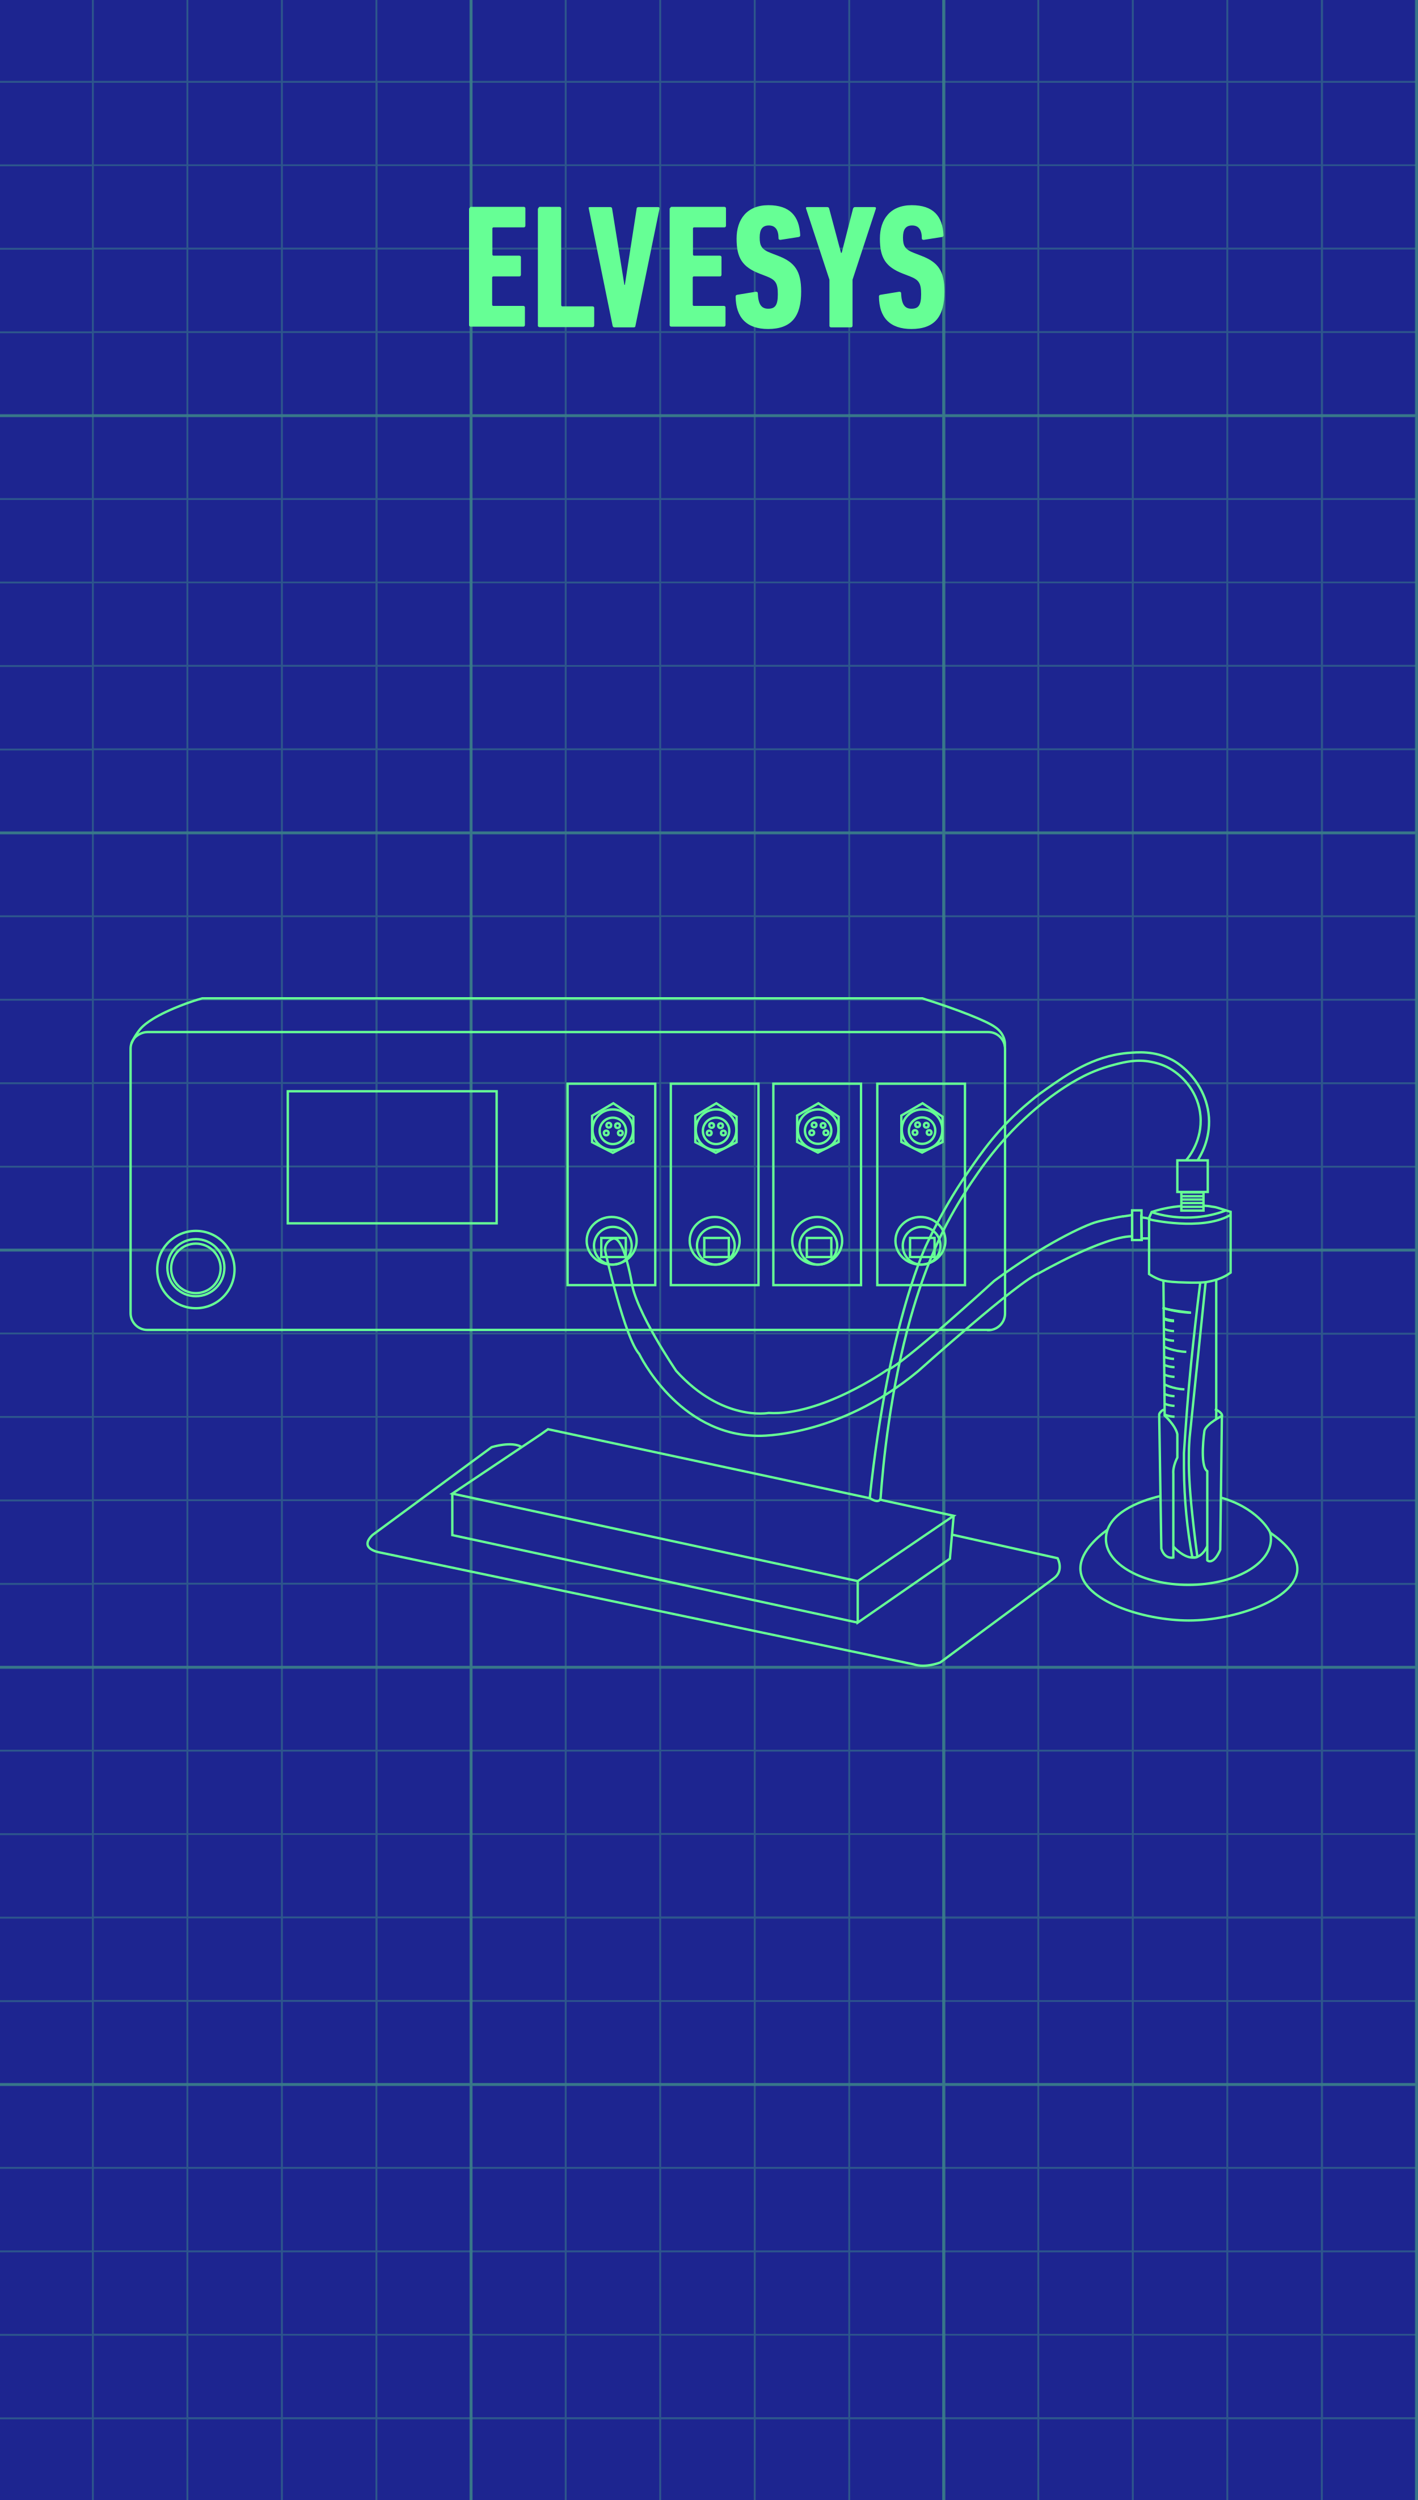 <?xml version="1.0" encoding="UTF-8"?> <svg xmlns="http://www.w3.org/2000/svg" id="Layer_1" data-name="Layer 1" viewBox="0 0 601.6 1060.1"><defs><style> .cls-1 { fill: #1d2590; } .cls-1, .cls-2, .cls-3, .cls-4 { stroke-width: 0px; } .cls-2, .cls-5 { opacity: .5; } .cls-2, .cls-4 { fill: #5ce981; isolation: isolate; } .cls-3 { fill: #66ff95; } .cls-6 { fill: none; stroke: #66ff95; stroke-miterlimit: 10; } .cls-4 { opacity: .7; } </style></defs><rect class="cls-1" x="-1.4" y="-1.4" width="603" height="1062.8"></rect><g class="cls-5"><path class="cls-2" d="M601.4-1.1H-1.1v1062.3h602.5M39,1025H-.3v-34.6h39.3v34.6h0ZM39,989.6H-.3v-34.6h39.3v34.6h0ZM39,954.2H-.3v-34.6h39.3v34.6h0ZM39,918.8H-.3v-34.6h39.3v34.6h0ZM39,883.5H-.3v-34.6h39.3v34.6h0ZM39,848.1H-.3v-34.6h39.3v34.6h0ZM39,812.7H-.3v-34.6h39.3v34.6h0ZM39,777.3H-.3v-34.6h39.3v34.6h0ZM39,741.9H-.3v-34.6h39.3v34.6h0ZM39,706.6H-.3v-34.6h39.3v34.6h0ZM39,671.2H-.3v-34.6h39.3v34.6h0ZM39,635.8H-.3v-34.6h39.3v34.6h0ZM39,600.4H-.3v-34.6h39.3v34.6h0ZM39,565H-.3v-34.6h39.3v34.6h0ZM39,529.7H-.3v-34.6h39.3v34.6h0ZM39,494.3H-.3v-34.6h39.3v34.6h0ZM39,458.9H-.3v-34.6h39.3v34.6h0ZM39,423.5H-.3v-34.6h39.3v34.6h0ZM39,388.1H-.3v-34.6h39.3v34.6h0ZM39,352.8H-.3v-34.6h39.3v34.6h0ZM39,317.4H-.3v-34.6h39.3v34.6h0ZM39,282H-.3v-34.6h39.3v34.6h0ZM39,246.6H-.3v-34.6h39.3v34.6h0ZM39,211.2H-.3v-34.6h39.3v34.6h0ZM39,175.9H-.3v-34.6h39.3v34.6h0ZM39,140.5H-.3v-34.6h39.3v34.6h0ZM39,105.1H-.3v-34.6h39.3v34.6h0ZM39,69.7H-.3v-34.6h39.3v34.6h0ZM79.1,1025h-39.3v-34.6h39.3v34.6ZM601.4,529.7v-34.6M600.6,529.7h-39.3v-34.6h39.3v34.6ZM601.4,565.1v-34.6M600.6,530.5v34.6h-39.3v-34.6h39.3ZM601.4,494.3v-34.6M600.6,494.3h-39.3v-34.6h39.3v34.6ZM560.4,494.3h-39.3v-34.6h39.3s0,34.6,0,34.6ZM560.4,529.7h-39.3v-34.6h39.3s0,34.6,0,34.6ZM560.4,565.1h-39.3v-34.6h39.3s0,34.6,0,34.6ZM561.2,565.9h39.4v34.6h-39.3v-34.6h-.1ZM601.4,600.4v-34.6M560.4,565.9v34.6h-39.3v-34.6h39.3ZM601.4,458.9v-34.6M600.6,458.9h-39.3v-34.6h39.3v34.6ZM560.4,458.9h-39.3v-34.6h39.3s0,34.6,0,34.6ZM520.3,458.9h-39.3v-34.6h39.3s0,34.6,0,34.6ZM520.3,494.3h-39.3v-34.6h39.3s0,34.6,0,34.6ZM520.3,529.7h-39.3v-34.6h39.3s0,34.6,0,34.6ZM520.3,565.1h-39.3v-34.6h39.3s0,34.6,0,34.6ZM520.3,600.4h-39.3v-34.6h39.3s0,34.6,0,34.6ZM521.1,601.2h39.3v34.6h-39.3v-34.6ZM561.2,601.2h39.4v34.6h-39.3v-34.6h-.1ZM601.4,635.8v-34.6M520.3,601.2v34.6h-39.3v-34.6s39.3,0,39.3,0ZM601.4,423.5v-34.6M600.6,423.5h-39.3v-34.6h39.3v34.6ZM560.4,423.5h-39.3v-34.6h39.3s0,34.6,0,34.6ZM520.3,423.5h-39.3v-34.6h39.3s0,34.6,0,34.6ZM480.2,423.5h-39.3v-34.6h39.3v34.6ZM480.2,458.9h-39.3v-34.6h39.3v34.6ZM480.2,494.3h-39.3v-34.6h39.3v34.6ZM480.2,529.7h-39.3v-34.6h39.3v34.6ZM480.2,565h-39.3v-34.6h39.3v34.6ZM480.2,600.4h-39.3v-34.6h39.3v34.6ZM480.2,635.8h-39.3v-34.6h39.3v34.6ZM481,636.6h39.3v34.6h-39.3v-34.6ZM521.1,636.6h39.3v34.6h-39.3v-34.6ZM561.2,636.6h39.4v34.6h-39.3v-34.6h-.1ZM601.4,671.2v-34.6M480.2,636.6v34.6h-39.3v-34.6h39.3ZM601.4,388.1v-34.6M600.6,388.1h-39.3v-34.6h39.3v34.6ZM560.4,388.1h-39.3v-34.6h39.3s0,34.6,0,34.6ZM520.3,388.1h-39.3v-34.6h39.3s0,34.6,0,34.6ZM480.2,388.1h-39.3v-34.6h39.3v34.6ZM440.1,388.1h-39.3v-34.6h39.3v34.6ZM440.1,423.5h-39.3v-34.6h39.3v34.6ZM440.1,458.9h-39.3v-34.6h39.3v34.6ZM440.1,494.3h-39.3v-34.6h39.3v34.6ZM440.1,529.6h-39.3v-34.6h39.3v34.6ZM440.1,565h-39.3v-34.6h39.3v34.6ZM440.1,600.4h-39.3v-34.6h39.3v34.6ZM440.1,635.8h-39.3v-34.6h39.3v34.6ZM440.1,671.2h-39.3v-34.6h39.3v34.6ZM440.9,672h39.3v34.6h-39.3v-34.6ZM481,672h39.3v34.6h-39.3v-34.6ZM521.1,672h39.3v34.6h-39.3v-34.6ZM561.2,672h39.4v34.6h-39.3v-34.6h-.1ZM601.4,706.5v-34.6M440.1,672v34.6h-39.3v-34.6h39.3ZM601.4,352.7v-34.6M600.6,352.7h-39.3v-34.6h39.3v34.6ZM560.4,352.7h-39.3v-34.6h39.3s0,34.6,0,34.6ZM520.3,352.7h-39.3v-34.6h39.3s0,34.6,0,34.6ZM480.2,352.7h-39.3v-34.6h39.3v34.6ZM440.1,352.7h-39.3v-34.6h39.3v34.6ZM400,352.7h-39.3v-34.6h39.3v34.6ZM400,388.1h-39.3v-34.6h39.3v34.6ZM400,423.5h-39.3v-34.6h39.3v34.6ZM400,458.9h-39.3v-34.6h39.3v34.6ZM400,494.2h-39.3v-34.6h39.3v34.6ZM400,529.6h-39.3v-34.6h39.3v34.6ZM400,565h-39.3v-34.6h39.3v34.6ZM400,600.4h-39.3v-34.6h39.3v34.6ZM400,635.8h-39.3v-34.6h39.3v34.6ZM400,671.1h-39.3v-34.6h39.3v34.6ZM400,706.5h-39.3v-34.6h39.3v34.6ZM400.8,707.3h39.3v34.6h-39.3v-34.6ZM440.9,707.3h39.3v34.6h-39.3v-34.6ZM481,707.3h39.3v34.6h-39.3v-34.6ZM521.1,707.3h39.3v34.6h-39.3v-34.6ZM561.2,707.3h39.4v34.6h-39.3v-34.6h-.1ZM601.4,741.9v-34.6M400,707.3v34.6h-39.3v-34.6h39.3ZM601.4,317.3v-34.6M600.6,317.3h-39.3v-34.6h39.3v34.6ZM560.4,317.3h-39.3v-34.6h39.3s0,34.6,0,34.6ZM520.3,317.3h-39.3v-34.6h39.3s0,34.6,0,34.6ZM480.2,317.3h-39.3v-34.6h39.3v34.6ZM440.1,317.3h-39.3v-34.6h39.3v34.6ZM400,317.3h-39.3v-34.6h39.3v34.6ZM359.9,317.3h-39.3v-34.6h39.3v34.6h0ZM359.9,352.7h-39.3v-34.6h39.3v34.6h0ZM359.9,388.1h-39.3v-34.6h39.3v34.6h0ZM359.9,423.5h-39.3v-34.6h39.3v34.6h0ZM359.9,458.8h-39.3v-34.6h39.3v34.6h0ZM359.9,494.2h-39.3v-34.6h39.3v34.6h0ZM359.9,529.6h-39.3v-34.6h39.3v34.6h0ZM359.9,565h-39.3v-34.6h39.3v34.6h0ZM359.9,600.4h-39.3v-34.6h39.3v34.6h0ZM359.9,635.7h-39.3v-34.6h39.3v34.6h0ZM359.9,671.1h-39.3v-34.6h39.3v34.6h0ZM359.9,706.5h-39.3v-34.6h39.3v34.6h0ZM359.9,741.9h-39.3v-34.6h39.3v34.6h0ZM360.7,742.7h39.3v34.6h-39.3v-34.6ZM400.8,742.7h39.3v34.6h-39.3v-34.6ZM440.9,742.7h39.3v34.6h-39.3v-34.6ZM481,742.7h39.3v34.6h-39.3v-34.6ZM521.1,742.7h39.3v34.6h-39.3v-34.6ZM561.2,742.7h39.4v34.6h-39.3v-34.6h-.1ZM601.4,777.3v-34.6M359.9,742.7v34.6h-39.3v-34.6h39.3,0ZM601.4,281.9v-34.6M600.6,281.9h-39.3v-34.6h39.3v34.6ZM560.4,281.9h-39.3v-34.6h39.3s0,34.6,0,34.6ZM520.3,281.9h-39.3v-34.6h39.3s0,34.6,0,34.6ZM480.2,281.9h-39.3v-34.6h39.3v34.6ZM440.1,281.9h-39.3v-34.6h39.3v34.6ZM400,281.9h-39.3v-34.6h39.3v34.6ZM359.9,281.9h-39.3v-34.6h39.3v34.6h0ZM319.8,281.9h-39.3v-34.6h39.3v34.6ZM319.8,317.3h-39.3v-34.6h39.3v34.6h0ZM319.8,352.7h-39.3v-34.6h39.3v34.6h0ZM319.8,388.1h-39.3v-34.6h39.3v34.6h0ZM319.8,423.4h-39.3v-34.6h39.3v34.6h0ZM319.8,458.8h-39.3v-34.6h39.3v34.6h0ZM319.8,494.2h-39.3v-34.6h39.3v34.6h0ZM319.8,529.6h-39.3v-34.6h39.3v34.6ZM319.8,565h-39.3v-34.6h39.3v34.6ZM319.8,600.3h-39.3v-34.6h39.3v34.6ZM319.8,635.7h-39.3v-34.6h39.3v34.6ZM319.8,671.1h-39.3v-34.6h39.3v34.6ZM319.8,706.5h-39.3v-34.6h39.3v34.6ZM319.8,741.9h-39.3v-34.6h39.3v34.6ZM319.8,777.2h-39.3v-34.6h39.3v34.6ZM320.6,778h39.3v34.6h-39.3v-34.6ZM360.7,778h39.3v34.6h-39.3v-34.6ZM400.8,778h39.3v34.6h-39.3v-34.6ZM440.9,778h39.3v34.6h-39.3v-34.6ZM481,778h39.3v34.6h-39.3v-34.6ZM521.1,778h39.3v34.6h-39.3v-34.6ZM561.2,778h39.4v34.6h-39.3v-34.6h-.1ZM601.4,812.6v-34.6M319.8,778v34.6h-39.3v-34.6h39.3ZM601.4,246.6v-34.6M600.6,246.6h-39.3v-34.6h39.3v34.6ZM560.4,246.6h-39.3v-34.6h39.3s0,34.6,0,34.6ZM520.3,246.6h-39.3v-34.6h39.3s0,34.6,0,34.6ZM480.2,246.6h-39.3v-34.6h39.3v34.6ZM440.1,246.6h-39.3v-34.6h39.3v34.6ZM400,246.6h-39.3v-34.6h39.3v34.6ZM359.9,246.6h-39.3v-34.6h39.3v34.6h0ZM319.8,246.6h-39.3v-34.6h39.3v34.6ZM279.7,246.6h-39.3v-34.6h39.3v34.6ZM279.7,282h-39.3v-34.6h39.3v34.6ZM279.7,317.3h-39.3v-34.6h39.3v34.6ZM279.7,352.7h-39.3v-34.6h39.3v34.6ZM279.7,388.1h-39.3v-34.6h39.3v34.6ZM279.7,423.5h-39.3v-34.6h39.3v34.6ZM279.7,458.9h-39.3v-34.6h39.3v34.6ZM279.7,494.2h-39.3v-34.6h39.3v34.6ZM279.7,529.6h-39.3v-34.6h39.3v34.6ZM279.7,565h-39.3v-34.6h39.3v34.6ZM279.7,600.4h-39.3v-34.6h39.3v34.6ZM279.7,635.8h-39.3v-34.6h39.3v34.6ZM279.7,671.1h-39.3v-34.6h39.3v34.6ZM279.7,706.5h-39.3v-34.6h39.3v34.6ZM279.7,741.9h-39.3v-34.6h39.3v34.6ZM279.7,777.3h-39.3v-34.6h39.3v34.6ZM279.7,812.7h-39.3v-34.6h39.3v34.6ZM280.5,813.5h39.3v34.6h-39.3v-34.6ZM320.6,813.5h39.3v34.6h-39.3v-34.6ZM360.7,813.5h39.3v34.6h-39.3v-34.6ZM400.8,813.5h39.3v34.6h-39.3v-34.6ZM440.9,813.5h39.3v34.6h-39.3v-34.6ZM481,813.5h39.3v34.6h-39.3v-34.6ZM521.1,813.5h39.3v34.6h-39.3v-34.6ZM561.2,813.5h39.4v34.6h-39.3v-34.6h-.1ZM601.4,848v-34.6M279.7,813.5v34.6h-39.3v-34.6h39.3ZM601.4,211.2v-34.6M600.6,211.2h-39.3v-34.6h39.3v34.6ZM560.4,211.2h-39.3v-34.6h39.3s0,34.6,0,34.6ZM520.3,211.2h-39.3v-34.6h39.3s0,34.6,0,34.6ZM480.2,211.2h-39.3v-34.6h39.3v34.6ZM440.1,211.2h-39.3v-34.6h39.3v34.6ZM400,211.2h-39.3v-34.6h39.3v34.6ZM359.9,211.2h-39.3v-34.6h39.3v34.6h0ZM319.8,211.2h-39.3v-34.6h39.3v34.6ZM279.7,211.2h-39.3v-34.6h39.3v34.6ZM239.6,211.2h-39.3v-34.6h39.3v34.6ZM239.6,246.6h-39.3v-34.6h39.3v34.6ZM239.6,281.9h-39.3v-34.6h39.3v34.6ZM239.6,317.3h-39.3v-34.6h39.3v34.6ZM239.6,352.7h-39.3v-34.6h39.3v34.6ZM239.6,388.1h-39.3v-34.6h39.3v34.6ZM239.6,423.5h-39.3v-34.6h39.3v34.6ZM239.6,458.8h-39.3v-34.6h39.3v34.6ZM239.6,494.2h-39.3v-34.6h39.3v34.6ZM239.6,529.6h-39.3v-34.6h39.3v34.6ZM239.6,565h-39.3v-34.6h39.3v34.6ZM239.6,600.4h-39.3v-34.6h39.3v34.6ZM239.6,635.7h-39.3v-34.6h39.3v34.6ZM239.6,671.1h-39.3v-34.6h39.3v34.6ZM239.6,706.5h-39.3v-34.6h39.3v34.6ZM239.6,741.9h-39.3v-34.6h39.3v34.6ZM239.6,777.3h-39.3v-34.6h39.3v34.6ZM239.6,812.6h-39.3v-34.6h39.3v34.6ZM239.6,848h-39.3v-34.6h39.3v34.6ZM240.4,848.8h39.3v34.6h-39.3v-34.6ZM280.5,848.8h39.3v34.6h-39.3v-34.6ZM320.6,848.8h39.3v34.6h-39.3v-34.6ZM360.7,848.8h39.3v34.6h-39.3v-34.6ZM400.8,848.8h39.3v34.6h-39.3v-34.6ZM440.9,848.8h39.3v34.6h-39.3v-34.6ZM481,848.8h39.3v34.6h-39.3v-34.6ZM521.1,848.8h39.3v34.6h-39.3v-34.6ZM561.2,848.8h39.4v34.6h-39.3v-34.6h-.1ZM601.4,883.4v-34.6M239.6,848.8v34.6h-39.3v-34.6h39.3ZM601.4,175.8v-34.6M600.6,175.8h-39.3v-34.6h39.3v34.6ZM560.4,175.8h-39.3v-34.6h39.3s0,34.6,0,34.6ZM520.3,175.8h-39.3v-34.6h39.3s0,34.6,0,34.6ZM480.2,175.8h-39.3v-34.6h39.3v34.6ZM440.1,175.8h-39.3v-34.6h39.3v34.6ZM400,175.8h-39.3v-34.6h39.3v34.6ZM359.9,175.8h-39.3v-34.6h39.3v34.6h0ZM319.8,175.8h-39.3v-34.6h39.3v34.6ZM279.7,175.8h-39.3v-34.6h39.3v34.6ZM239.6,175.8h-39.3v-34.6h39.3v34.6ZM199.5,175.8h-39.3v-34.6h39.3v34.6ZM199.5,211.2h-39.3v-34.6h39.3v34.6ZM199.5,246.6h-39.3v-34.6h39.3v34.6ZM199.5,281.9h-39.3v-34.6h39.3v34.6ZM199.5,317.3h-39.3v-34.6h39.3v34.6ZM199.5,352.7h-39.3v-34.6h39.3v34.6ZM199.5,388.1h-39.3v-34.6h39.3v34.6ZM199.5,423.5h-39.3v-34.6h39.3v34.6ZM199.5,458.8h-39.3v-34.6h39.3v34.6ZM199.5,494.2h-39.3v-34.6h39.3v34.6ZM199.5,529.6h-39.3v-34.6h39.3v34.6ZM199.5,565h-39.3v-34.6h39.3v34.6ZM199.5,600.4h-39.3v-34.6h39.3v34.6ZM199.5,635.7h-39.3v-34.6h39.3v34.6ZM199.5,671.1h-39.3v-34.6h39.3v34.6ZM199.5,706.5h-39.3v-34.6h39.3v34.6ZM199.5,741.9h-39.3v-34.6h39.3v34.6ZM199.5,777.3h-39.3v-34.6h39.3v34.6ZM199.5,812.6h-39.3v-34.6h39.3v34.6ZM199.5,848h-39.3v-34.6h39.3v34.6ZM199.5,883.4h-39.3v-34.6h39.3v34.6ZM200.3,884.2h39.3v34.6h-39.3v-34.6ZM240.4,884.2h39.3v34.6h-39.3v-34.6ZM280.5,884.2h39.3v34.6h-39.3v-34.6ZM320.6,884.2h39.3v34.6h-39.3v-34.6ZM360.7,884.2h39.3v34.6h-39.3v-34.6ZM400.8,884.2h39.3v34.6h-39.3v-34.6ZM440.9,884.2h39.3v34.6h-39.3v-34.6ZM481,884.2h39.3v34.6h-39.3v-34.6ZM521.1,884.2h39.3v34.6h-39.3v-34.6ZM561.2,884.2h39.4v34.6h-39.3v-34.6h-.1ZM601.4,918.8v-34.6M199.4,884.2v34.6h-39.3v-34.6h39.3ZM601.4,140.4v-34.6M600.6,140.4h-39.3v-34.6h39.3v34.6ZM560.4,140.4h-39.3v-34.6h39.3s0,34.6,0,34.6ZM520.3,140.4h-39.3v-34.6h39.3s0,34.6,0,34.6ZM480.2,140.4h-39.3v-34.6h39.3v34.6ZM440.1,140.4h-39.3v-34.6h39.3v34.6ZM400,140.4h-39.3v-34.6h39.3v34.6ZM359.9,140.4h-39.3v-34.6h39.3v34.6h0ZM319.8,140.4h-39.3v-34.6h39.3v34.6ZM279.7,140.4h-39.3v-34.6h39.3v34.6ZM239.6,140.4h-39.3v-34.6h39.3v34.6ZM199.5,140.4h-39.3v-34.6h39.3v34.6ZM159.3,140.4h-39.3v-34.6h39.3v34.6ZM159.3,175.8h-39.3v-34.6h39.3v34.6ZM159.3,211.2h-39.3v-34.6h39.3v34.6ZM159.3,246.6h-39.3v-34.6h39.3v34.6ZM159.3,281.9h-39.3v-34.6h39.3v34.6ZM159.3,317.3h-39.3v-34.6h39.3v34.6ZM159.3,352.7h-39.3v-34.6h39.3v34.6ZM159.3,388.1h-39.3v-34.6h39.3v34.6ZM159.3,423.5h-39.3v-34.6h39.3v34.6ZM159.3,458.8h-39.3v-34.6h39.3v34.6ZM159.3,494.2h-39.3v-34.6h39.3v34.6ZM159.3,529.6h-39.3v-34.6h39.3v34.6ZM159.3,565h-39.3v-34.6h39.3v34.6ZM159.3,600.4h-39.3v-34.6h39.3v34.6ZM159.3,635.7h-39.3v-34.6h39.3v34.6ZM159.3,671.1h-39.3v-34.6h39.3v34.6ZM159.3,706.5h-39.3v-34.6h39.3v34.6ZM159.3,741.9h-39.3v-34.6h39.3v34.6ZM159.3,777.3h-39.3v-34.6h39.3v34.6ZM159.3,812.6h-39.3v-34.6h39.3v34.6ZM159.3,848h-39.3v-34.6h39.3v34.6ZM159.3,883.4h-39.3v-34.6h39.3v34.6ZM159.3,918.8h-39.3v-34.6h39.3v34.6ZM160.1,919.6h39.3v34.6h-39.3v-34.6ZM200.3,919.6h39.3v34.6h-39.3v-34.6ZM240.4,919.6h39.3v34.6h-39.3v-34.6ZM280.5,919.6h39.3v34.6h-39.3v-34.6ZM320.6,919.6h39.3v34.6h-39.3v-34.6ZM360.7,919.6h39.3v34.6h-39.3v-34.6ZM400.8,919.6h39.3v34.6h-39.3v-34.6ZM440.9,919.6h39.3v34.6h-39.3v-34.6ZM481,919.6h39.3v34.6h-39.3v-34.6ZM521.1,919.6h39.3v34.6h-39.3v-34.6ZM561.2,919.6h39.4v34.6h-39.3v-34.6h-.1ZM601.4,954.2v-34.6M159.3,919.6v34.6h-39.3v-34.6h39.3ZM601.4,105v-34.6M600.6,105h-39.3v-34.6h39.3v34.6ZM560.4,105h-39.3v-34.6h39.3s0,34.6,0,34.6ZM520.3,105h-39.3v-34.6h39.3s0,34.6,0,34.6ZM480.2,105h-39.3v-34.6h39.3v34.6ZM440.1,105h-39.3v-34.6h39.3v34.6ZM400,105h-39.3v-34.6h39.3v34.6ZM359.9,105h-39.3v-34.6h39.3v34.6h0ZM319.8,105h-39.3v-34.6h39.3v34.6ZM279.7,105h-39.3v-34.6h39.3v34.6ZM239.6,105h-39.3v-34.6h39.3v34.6ZM199.5,105h-39.3v-34.6h39.3v34.6ZM159.3,105h-39.3v-34.6h39.3v34.6ZM119.2,105h-39.3v-34.6h39.3v34.6ZM119.2,140.4h-39.3v-34.6h39.3v34.6ZM119.2,175.8h-39.3v-34.6h39.3v34.6ZM119.2,211.2h-39.3v-34.6h39.3v34.6ZM119.2,246.6h-39.3v-34.6h39.3v34.6ZM119.2,281.9h-39.3v-34.6h39.3v34.6ZM119.2,317.3h-39.3v-34.6h39.3v34.6h0ZM119.2,352.7h-39.3v-34.6h39.3v34.6h0ZM119.2,388.1h-39.3v-34.6h39.3v34.6h0ZM119.2,423.5h-39.3v-34.6h39.3v34.6h0ZM119.2,458.8h-39.3v-34.6h39.3v34.6h0ZM119.2,494.2h-39.3v-34.6h39.3v34.6h0ZM119.2,529.6h-39.3v-34.6h39.3v34.6ZM119.2,565h-39.3v-34.6h39.3v34.6ZM119.2,600.4h-39.3v-34.6h39.3v34.6ZM119.2,635.7h-39.3v-34.6h39.3v34.6ZM119.2,671.1h-39.3v-34.6h39.3v34.6ZM119.2,706.5h-39.3v-34.6h39.3v34.6ZM119.2,741.9h-39.3v-34.6h39.3v34.6ZM119.2,777.3h-39.3v-34.6h39.3v34.6ZM119.2,812.6h-39.3v-34.6h39.3v34.6ZM119.2,848h-39.3v-34.6h39.3v34.6ZM119.2,883.4h-39.3v-34.6h39.3v34.6ZM119.2,918.8h-39.3v-34.6h39.3v34.6ZM119.2,954.2h-39.3v-34.6h39.3v34.6ZM120,955h39.3v34.6h-39.3v-34.6ZM160.1,955h39.3v34.6h-39.3v-34.6ZM200.3,955h39.3v34.6h-39.3v-34.6ZM240.4,955h39.3v34.6h-39.3v-34.6ZM280.5,955h39.3v34.6h-39.3v-34.6ZM320.6,955h39.3v34.6h-39.3v-34.6ZM360.7,955h39.3v34.6h-39.3v-34.6ZM400.8,955h39.3v34.6h-39.3v-34.6ZM440.9,955h39.3v34.6h-39.3v-34.6ZM481,955h39.3v34.6h-39.3v-34.6ZM521.1,955h39.3v34.6h-39.3v-34.6ZM561.2,955h39.4v34.6h-39.3v-34.6h-.1ZM601.4,989.5v-34.6M119.2,955v34.6h-39.3v-34.6h39.3ZM601.4,69.7v-34.6M600.6,69.7h-39.3v-34.6h39.3v34.6ZM560.4,69.7h-39.3v-34.6h39.3s0,34.6,0,34.6ZM520.3,69.7h-39.3v-34.6h39.3s0,34.6,0,34.6ZM480.2,69.7h-39.3v-34.6h39.3v34.6ZM440.1,69.7h-39.3v-34.6h39.3v34.6ZM400,69.7h-39.3v-34.6h39.3v34.6ZM359.9,69.7h-39.3v-34.6h39.3v34.6h0ZM319.8,69.7h-39.3v-34.6h39.3v34.6ZM279.7,69.7h-39.3v-34.6h39.3v34.6ZM239.6,69.7h-39.3v-34.6h39.3v34.6ZM199.5,69.7h-39.3v-34.6h39.3v34.6ZM159.3,69.7h-39.3v-34.6h39.3v34.6ZM119.2,69.7h-39.3v-34.6h39.3v34.6ZM79.1,69.7h-39.3v-34.6h39.3v34.6h0ZM79.1,105h-39.3v-34.6h39.3v34.6h0ZM79.1,140.4h-39.3v-34.6h39.3v34.6h0ZM79.1,175.8h-39.3v-34.6h39.3v34.6h0ZM79.1,211.2h-39.3v-34.6h39.3v34.6h0ZM79.1,246.6h-39.3v-34.6h39.3v34.6h0ZM79.1,281.9h-39.3v-34.6h39.3v34.6h0ZM79.1,317.3h-39.3v-34.6h39.3v34.6h0ZM79.1,352.7h-39.3v-34.6h39.3v34.6h0ZM79.1,388.1h-39.3v-34.6h39.3v34.6h0ZM79.1,423.5h-39.3v-34.6h39.3v34.6h0ZM79.1,458.8h-39.3v-34.6h39.3v34.6h0ZM79.1,494.2h-39.3v-34.6h39.3v34.6h0ZM79.1,529.6h-39.3v-34.6h39.3v34.6h0ZM79.1,565h-39.3v-34.6h39.3v34.6h0ZM79.1,600.4h-39.3v-34.6h39.3v34.6h0ZM79.1,635.7h-39.3v-34.6h39.3v34.6h0ZM79.1,671.1h-39.3v-34.6h39.3v34.6h0ZM79.1,706.5h-39.3v-34.6h39.3v34.6h0ZM79.1,741.9h-39.3v-34.6h39.3v34.6h0ZM79.1,777.3h-39.3v-34.6h39.3v34.6h0ZM79.1,812.6h-39.3v-34.6h39.3v34.6h0ZM79.1,848h-39.3v-34.6h39.3v34.6h0ZM79.1,883.4h-39.3v-34.6h39.3v34.6h0ZM79.1,918.8h-39.3v-34.6h39.3v34.6h0ZM79.1,954.2h-39.3v-34.6h39.3v34.6h0ZM79.1,989.5h-39.3v-34.6h39.3v34.6h0ZM79.9,990.3h39.3v34.6h-39.3v-34.6h0ZM120,990.3h39.3v34.6h-39.3v-34.6h0ZM160.1,990.3h39.3v34.6h-39.3v-34.6h0ZM200.3,990.3h39.3v34.6h-39.3v-34.6h0ZM240.4,990.3h39.3v34.6h-39.3v-34.6h0ZM280.5,990.3h39.3v34.6h-39.3v-34.6h0ZM320.6,990.3h39.3v34.6h-39.3v-34.6h0ZM360.7,990.3h39.3v34.6h-39.3v-34.6h0ZM400.8,990.3h39.3v34.6h-39.3v-34.6h0ZM440.9,990.3h39.3v34.6h-39.3v-34.6h0ZM481,990.3h39.3v34.6h-39.3v-34.6h0ZM521.1,990.3h39.3v34.6h-39.3v-34.6h0ZM561.2,990.3h39.4v34.6h-39.3v-34.6h-.1ZM601.4,1024.9v-34.6M601.4,34.2V-.3M561.2-.3h39.4v34.6h-39.3V-.3h-.1ZM521.1-.3h39.3v34.6h-39.3V-.3ZM481-.3h39.3v34.6h-39.3V-.3ZM440.9-.3h39.3v34.6h-39.3V-.3ZM400.8-.3h39.3v34.6h-39.3V-.3ZM360.7-.3h39.3v34.6h-39.3V-.3ZM320.6-.3h39.3v34.6h-39.3V-.3ZM280.5-.3h39.3v34.6h-39.3V-.3ZM240.4-.3h39.3v34.6h-39.3V-.3h0ZM200.3-.3h39.3v34.6h-39.3V-.3ZM160.1-.3h39.3v34.6h-39.3V-.3ZM120-.3h39.3v34.6h-39.3V-.3ZM79.9-.3h39.3v34.6h-39.3V-.3ZM39.8-.3h39.3v34.6h-39.3V-.3h0ZM-.3-.3h39.3v34.6H-.3V-.3ZM39,1060.4H-.3v-34.6h39.3v34.6ZM79.1,1060.4h-39.3v-34.6h39.3v34.6ZM119.2,1060.4h-39.3v-34.6h39.3v34.6ZM159.3,1060.4h-39.3v-34.6h39.3v34.6ZM199.4,1060.4h-39.3v-34.6h39.3v34.6ZM239.6,1060.4h-39.3v-34.6h39.3v34.6ZM279.7,1060.4h-39.3v-34.6h39.3v34.6ZM319.8,1060.4h-39.3v-34.6h39.3v34.6ZM359.9,1060.4h-39.3v-34.6h39.3v34.6h0ZM400,1060.4h-39.3v-34.6h39.3v34.6ZM440.1,1060.4h-39.3v-34.6h39.3v34.6ZM480.2,1060.4h-39.3v-34.6h39.3v34.6ZM520.3,1060.4h-39.3v-34.6h39.3s0,34.6,0,34.6ZM560.4,1060.4h-39.3v-34.6h39.3s0,34.6,0,34.6ZM600.5,1060.4h-39.3v-34.6h39.3v34.6ZM601.3,1060.4v-34.6"></path><path class="cls-4" d="M601.6-1.4H-1.4v1062.8h603M199.2,883.2H0v-175.6h199.2v175.6h0ZM199.2,706.3H0v-175.6h199.2v175.6h0ZM199.2,529.4H0v-175.6h199.2v175.6h0ZM199.2,352.5H0v-175.6h199.2v175.6h0ZM399.7,883.2h-199.2v-175.6h199.2v175.6h0ZM601.6,529.4v-175.6M600.3,529.4h-199.2v-175.6h199.2v175.6ZM601.6,706.3v-175.6M600.3,530.7v175.6h-199.2v-175.6h199.2ZM601.6,352.5v-175.6M600.3,352.5h-199.2v-175.6h199.2v175.6ZM399.7,352.5h-199.2v-175.6h199.2v175.6h0ZM399.7,529.4h-199.2v-175.6h199.2v175.6h0ZM399.7,706.3h-199.2v-175.6h199.2v175.6h0ZM401.1,707.6h199.2v175.6h-199.2v-175.6ZM601.6,883.2v-175.6M601.6,175.5V0M401.1,0h199.2v175.6h-199.2V0h0ZM200.5,0h199.2v175.6h-199.2V0h0ZM0,0h199.2v175.6H0V0ZM199.2,1060.1H0v-175.6h199.2v175.6ZM399.7,1060.1h-199.2v-175.6h199.2v175.6h0ZM600.3,1060.1h-199.2v-175.6h199.2v175.6ZM601.6,1060.1v-175.6"></path></g><path class="cls-6" d="M501.4,511.4c-2.3.1-4.9.5-7.7,1.1-1.9.4-3.6.9-5.1,1.4l-1.1,2.5v23.8c.9.6,2.2,1.4,3.9,2.1.5.2,1.2.5,2.3.7,1.7.4,4.6.7,9.6.8,6.5.2,8.7-.2,9.6-.4,3.1-.6,5.2-1.5,6.2-2,1.3-.6,2.3-1.3,3-1.8v-25.8c-.7-.2-1.5-.4-2.3-.7-1-.3-1.9-.6-2.9-.9-1.2-.4-2.1-.5-2.9-.6-.9-.2-2-.3-3.4-.4"></path><path class="cls-6" d="M487.2,525.1h-2.9v-8.9s3.1.2,4.1,1c0,0,21,4.7,33-1.7l.6-.3"></path><path class="cls-6" d="M488.5,513.9s14.7,5.7,31.5-.6"></path><path class="cls-6" d="M493.6,543.1l.5,54.5v2.6s4.6,4.1,5.4,7.9v9.9s-2,3.7-1.7,6.9v35.5s-3.6,1-5.1-3.8c-.3-18.9-.6-37.8-.9-56.8,0-.3.2-.7.6-1.1.6-.8,1.4-1,1.7-1.1"></path><path class="cls-6" d="M515.4,597.5s3,1.1,3.1,2.8c0,0-6.7,3.4-7.5,6.3,0,0-2.2,14.9,1.2,17.2v37.8c-.1,0,2.5,2.4,5.5-4.5.2-19,.5-37.9.7-56.9"></path><rect class="cls-6" x="501.2" y="505.6" width="9.4" height="7.7"></rect><rect class="cls-6" x="499.5" y="492" width="12.9" height="13.4"></rect><path class="cls-6" d="M503.2,492c1.2-1.4,7-8.6,6.1-18.9-.8-9.4-6.9-16.6-13.1-20.1-3.3-1.9-6.5-2.5-8-2.8-5.9-1.1-10.7,0-15.3,1.2-6.7,1.7-11.7,4.1-14.1,5.4-3.5,1.8-15.8,8.6-29.5,22.8-8.4,8.8-13.7,16.6-17.4,22.1-1.9,2.9-5.8,8.9-9.9,16.6-3,5.7-9.5,18.7-15.6,40.2-8.7,30.9-11.7,61.6-12.8,76.7-.1.6-.4.9-.6,1-1.3.9-4-1-4-1,8.1-76.2,24.6-108.6,24.6-108.6,5.7-11.9,11.5-21.5,16.4-28.6,6.3-9.2,13.7-20,26.7-30.7,3.4-2.9,6.2-4.8,7.3-5.6,8.7-6.1,19.5-13.8,34.1-15.2,4.6-.4,11.6-1,18.8,2.7.9.4,4.5,2.4,8,6.3,1.6,1.8,7.3,8.2,8,18.3.6,9.3-3.4,16-4.8,18.2"></path><path class="cls-6" d="M493.7,554.7s1.4.7,11.6,1.9"></path><path class="cls-6" d="M493.7,559.2s1.8.9,4.4,1"></path><path class="cls-6" d="M493.7,563.4s1.8.9,4.4,1"></path><path class="cls-6" d="M493.7,558.9s1.8.9,4.4,1"></path><path class="cls-6" d="M493.7,567.5s1.8.9,4.4,1"></path><path class="cls-6" d="M493.7,575.2s1.8.9,4.4,1"></path><path class="cls-6" d="M493.9,578.7s1.8.9,4.4,1"></path><path class="cls-6" d="M493.9,582.8s1.8.9,4.4,1"></path><path class="cls-6" d="M493.9,591s1.8.9,4.4,1"></path><path class="cls-6" d="M493.9,595.1s1.8.9,4.4,1"></path><path class="cls-6" d="M493.9,599.7s1.8.9,4.4,1"></path><path class="cls-6" d="M493.9,586.9s3.5,2,8.6,2.2"></path><path class="cls-6" d="M493.9,571s3.8,2,9.4,2.2"></path><path class="cls-6" d="M493.2,554.4s4.9,2,12.1,2.2"></path><line class="cls-6" x1="516" y1="542.7" x2="516" y2="601.8"></line><path class="cls-6" d="M509.2,544c-1.4,11.1-2.7,22.6-3.9,34.4-1.3,12.9-2.2,25.5-3,37.7v6.4c.1,13.5,1.4,26.1,3.5,37.6.2,0,.5.3,1.1.3.3,0,.7,0,1.1-.3-1.2-8.7-2-16.3-2.6-22.3-1-10.8-1.1-16.4-1-21.7,0-2.7.2-4.9.3-6.5,2.3-21.9,4.5-43.9,6.8-65.8"></path><path class="cls-6" d="M497.7,655.6s9.2,10.9,14.5,0"></path><path class="cls-6" d="M476.6,515.7c-4.5.7-10.3,2.1-11.3,2.4-5.2,1.4-22.6,9.6-43.5,25,0,0-40.2,36.8-45.5,37.8,0,0-27.9,19.6-50.2,18.2,0,0-19.6,3.8-39.2-17.8,0,0-17.5-25.6-19-38.1,0,0-3.3-19.2-7.8-18,0,0-4.5,1.4-3.1,6.3,0,0,8.1,35.8,14.2,42.6,0,0,16.5,34.5,50.4,34.7,0,0,33.5,1.1,67.9-27.4,0,0,42.8-38.4,51.4-41.6,0,0,27.3-15.6,39.4-15.6v1.6h4.1l-.2-9.3v-1.5"></path><ellipse class="cls-6" cx="259.5" cy="526.1" rx="10.6" ry="10.1"></ellipse><circle class="cls-6" cx="260" cy="528.2" r="8"></circle><rect class="cls-6" x="240.8" y="459.5" width="37.2" height="85.4"></rect><rect class="cls-6" x="284.6" y="459.5" width="37.2" height="85.4"></rect><rect class="cls-6" x="328.1" y="459.5" width="37.2" height="85.4"></rect><rect class="cls-6" x="372.2" y="459.5" width="37.2" height="85.4"></rect><rect class="cls-6" x="255.1" y="524.9" width="10.4" height="8.1"></rect><ellipse class="cls-6" cx="303.2" cy="526.1" rx="10.6" ry="10.1"></ellipse><circle class="cls-6" cx="303.7" cy="528.2" r="8"></circle><rect class="cls-6" x="298.8" y="524.9" width="10.4" height="8.1"></rect><ellipse class="cls-6" cx="346.7" cy="526.1" rx="10.6" ry="10.1"></ellipse><circle class="cls-6" cx="347.2" cy="528.2" r="8"></circle><rect class="cls-6" x="342.3" y="524.9" width="10.4" height="8.1"></rect><ellipse class="cls-6" cx="390.5" cy="526.1" rx="10.6" ry="10.1"></ellipse><circle class="cls-6" cx="391" cy="528.2" r="8"></circle><rect class="cls-6" x="386.1" y="524.9" width="10.4" height="8.1"></rect><polygon class="cls-6" points="382.4 473 391.4 467.8 399.9 473.5 399.9 484.2 391.2 488.7 382.4 484.2 382.4 473"></polygon><circle class="cls-6" cx="391.2" cy="479.4" r="5.6"></circle><circle class="cls-6" cx="391.2" cy="479" r="8.6"></circle><polygon class="cls-6" points="338.2 473 347.2 467.8 355.8 473.5 355.8 484.2 347 488.7 338.2 484.2 338.2 473"></polygon><circle class="cls-6" cx="347.1" cy="479.4" r="5.6"></circle><circle class="cls-6" cx="347.1" cy="479" r="8.6"></circle><polygon class="cls-6" points="295 473.1 303.9 467.8 312.5 473.5 312.5 484.3 303.7 488.8 295 484.3 295 473.1"></polygon><circle class="cls-6" cx="303.8" cy="479.5" r="5.6"></circle><circle class="cls-6" cx="303.8" cy="479" r="8.6"></circle><polygon class="cls-6" points="251.2 473.1 260.2 467.8 268.7 473.5 268.7 484.3 260 488.8 251.2 484.3 251.2 473.1"></polygon><circle class="cls-6" cx="260" cy="479.5" r="5.6"></circle><circle class="cls-6" cx="260" cy="479" r="8.6"></circle><circle class="cls-6" cx="388.2" cy="480.2" r="1"></circle><circle class="cls-6" cx="394.2" cy="480.2" r="1"></circle><circle class="cls-6" cx="389.3" cy="476.9" r="1"></circle><circle class="cls-6" cx="393" cy="477.1" r="1"></circle><circle class="cls-6" cx="344.4" cy="480.3" r="1"></circle><circle class="cls-6" cx="350.4" cy="480.3" r="1"></circle><circle class="cls-6" cx="345.4" cy="477" r="1"></circle><circle class="cls-6" cx="349.2" cy="477.2" r="1"></circle><circle class="cls-6" cx="300.9" cy="480.4" r="1"></circle><circle class="cls-6" cx="306.9" cy="480.4" r="1"></circle><circle class="cls-6" cx="301.9" cy="477.2" r="1"></circle><circle class="cls-6" cx="305.7" cy="477.3" r="1"></circle><circle class="cls-6" cx="257.2" cy="480.4" r="1"></circle><circle class="cls-6" cx="263.2" cy="480.4" r="1"></circle><circle class="cls-6" cx="258.3" cy="477.1" r="1"></circle><circle class="cls-6" cx="262" cy="477.3" r="1"></circle><rect class="cls-6" x="122.1" y="462.7" width="88.6" height="56"></rect><path class="cls-6" d="M419.3,563.9H62.5c-3.9,0-7.1-3.2-7.1-7.1v-112.2c0-1.6.6-3.1,1.5-4.3s3.3-2.7,5.6-2.7h356.8c3.9,0,7.1,3.2,7.1,7.1v112.2c0,3.9-3.2,7.1-7.1,7.1v-.1Z"></path><circle class="cls-6" cx="83.1" cy="537.5" r="12.1"></circle><circle class="cls-6" cx="83.1" cy="537.8" r="10.5"></circle><circle class="cls-6" cx="83.1" cy="538.3" r="16.4"></circle><path class="cls-6" d="M55.7,442.5c.7-1.6,1.9-3.9,3.9-6.3.9-1,3.9-4.3,14.3-8.7,2.9-1.2,6.9-2.8,11.9-4.2h305.5c15.8,5,27.1,9.6,30.6,12,.9.6,2.9,2,3.9,4.6.6,1.5.6,2.9.5,3.8"></path><line class="cls-6" x1="501.2" y1="507.2" x2="510.4" y2="507.2"></line><line class="cls-6" x1="501.2" y1="508.6" x2="510.4" y2="508.6"></line><line class="cls-6" x1="501.2" y1="510.1" x2="510.4" y2="510.1"></line><path class="cls-6" d="M480.3,524v-10.8h4v2.5"></path><path class="cls-6" d="M373.4,635.9c.5,0,.9.2,1.4.3l29.8,6.5-40.7,27.7-172-37.1c12.5-8.4,25-16.7,37.5-25.1l3.1-2.2,5.6,1.2c43.7,9.4,87.4,18.7,131.1,28.1"></path><polyline class="cls-6" points="404.6 642.7 403 660.9 363.9 688 363.9 670.4"></polyline><polyline class="cls-6" points="363.9 688 191.9 650.9 191.9 633.2"></polyline><path class="cls-6" d="M403.9,650.7l44.8,10s2.9,5.3-1.7,8.6l-48.1,35.6s-6.3,2.5-11.2.8l-226.8-47.5s-9-1.5-2.8-7.4l50.5-37.2s8.6-2.7,12.8,0"></path><path class="cls-6" d="M518,635c15,4.2,20.5,13.7,20.8,14.7.1.4.4.9.4,2.9,0,10.7-15.7,19.4-35,19.4s-35-8.7-35-19.4,13.8-16.1,23.2-18.3"></path><path class="cls-6" d="M470,648.5c-5.2,3.8-12.1,10.2-11.6,17.3,1,12.9,26.5,21.3,46,21.3s45.2-9,46-21.3c.4-6.5-6.2-12.3-11.6-16"></path><line class="cls-6" x1="501.3" y1="511.7" x2="510.5" y2="511.7"></line><line class="cls-6" x1="476.3" y1="515.8" x2="480.2" y2="515.2"></line><g id="ELVESYS_Microfluidics_Innovation_Center_Master" data-name="ELVESYS Microfluidics Innovation Center Master"><g id="Group_1" data-name="Group 1"><path id="Path_1" data-name="Path 1" class="cls-3" d="M199.2,88.4c0-.4.3-.7.6-.7h22.4c.4,0,.7.3.7.6v7.4c0,.4-.3.7-.6.7h-12.9c-.2,0-.4.1-.5.4h0v11.1c0,.2.1.4.4.5h11c.4,0,.7.3.7.6v7.5c0,.4-.3.7-.6.7h-11.1c-.2,0-.4.1-.5.4h0v11.6c0,.2.1.4.4.5h12.8c.4,0,.7.3.7.6v7.5c0,.4-.3.7-.6.7h-22.4c-.4,0-.7-.3-.7-.6v-49.7l.2.2Z"></path><path id="Path_2" data-name="Path 2" class="cls-3" d="M228.4,88.4c0-.4.3-.7.6-.7h8.4c.4,0,.7.3.7.6v41.1c0,.2.1.4.4.5h12.9c.4,0,.7.3.7.6v7.5c0,.4-.3.7-.6.7h-22.6c-.4,0-.7-.3-.7-.6v-49.7h.2Z"></path><path id="Path_3" data-name="Path 3" class="cls-3" d="M260.7,138.8c-.5,0-.7-.3-.8-.7l-10.1-49.6c-.2-.5,0-.7.6-.7h8.5c.5,0,.7.2.8.7l5.2,32.3h.2l5-32.3c0-.5.4-.7.8-.7h8.3c.5,0,.7.3.6.7l-10.2,49.6c0,.5-.3.7-.7.7h-8.2Z"></path><path id="Path_4" data-name="Path 4" class="cls-3" d="M284.3,88.4c0-.4.3-.7.6-.7h22.4c.4,0,.7.3.7.6v7.4c0,.4-.3.7-.6.7h-12.9c-.2,0-.4.1-.5.4h0v11.1c0,.2.1.4.4.5h11c.4,0,.7.3.7.6v7.5c0,.4-.3.7-.6.7h-11.1c-.2,0-.4.1-.5.4h0v11.6c0,.2.1.4.4.5h12.8c.4,0,.7.3.7.6v7.5c0,.4-.3.7-.6.7h-22.4c-.4,0-.7-.3-.7-.6v-49.7l.2.2Z"></path><path id="Path_5" data-name="Path 5" class="cls-3" d="M325.9,139.5c-9.2,0-13.7-4.9-13.8-13.7,0-.5.2-.7.6-.8l8-1.3c.5,0,.8.2.8.6.2,4.7,1.5,6.6,4.4,6.6s4.1-1.4,4.1-6.1-.9-6.1-4.7-7.6l-3.1-1.2c-7.2-2.8-9.7-6.6-9.7-14.8s4.4-14.2,13.5-14.2,13.1,4.6,13.5,12.7c0,.5-.2.7-.7.8l-7.7,1.2c-.5,0-.8-.2-.8-.6,0-3.7-1.4-5.5-4.1-5.5s-3.9,1.6-3.9,5.1.8,5.1,4.8,6.6l3.1,1.2c7,2.7,9.7,6.4,9.7,15.1,0,10.5-4,15.9-14.1,15.9h.1Z"></path><path id="Path_6" data-name="Path 6" class="cls-3" d="M352.6,138.8c-.4,0-.7-.3-.7-.6v-19.6l-9.9-30.1c-.2-.5,0-.7.6-.7h8.3c.5,0,.8.2.9.7l5,18.7h.3l4.8-18.7c.2-.5.4-.7.9-.7h8.2c.6,0,.7.3.6.7l-9.9,30.1v19.5c0,.4-.3.7-.6.7h-8.5Z"></path><path id="Path_7" data-name="Path 7" class="cls-3" d="M386.7,139.5c-9.2,0-13.7-4.9-13.8-13.7,0-.5.2-.7.6-.8l8-1.3c.5,0,.8.2.8.6.2,4.7,1.5,6.6,4.4,6.6s4.1-1.4,4.1-6.1-.9-6.1-4.7-7.6l-3.1-1.2c-7.2-2.8-9.7-6.6-9.7-14.8s4.4-14.2,13.5-14.2,13.1,4.6,13.5,12.7c0,.5-.2.7-.7.8l-7.7,1.2c-.5,0-.8-.2-.8-.6,0-3.7-1.4-5.5-4.1-5.5s-3.9,1.6-3.9,5.1.8,5.1,4.8,6.6l3.1,1.2c7,2.7,9.7,6.4,9.7,15.1,0,10.5-4,15.9-14.1,15.9h.1Z"></path></g></g></svg> 